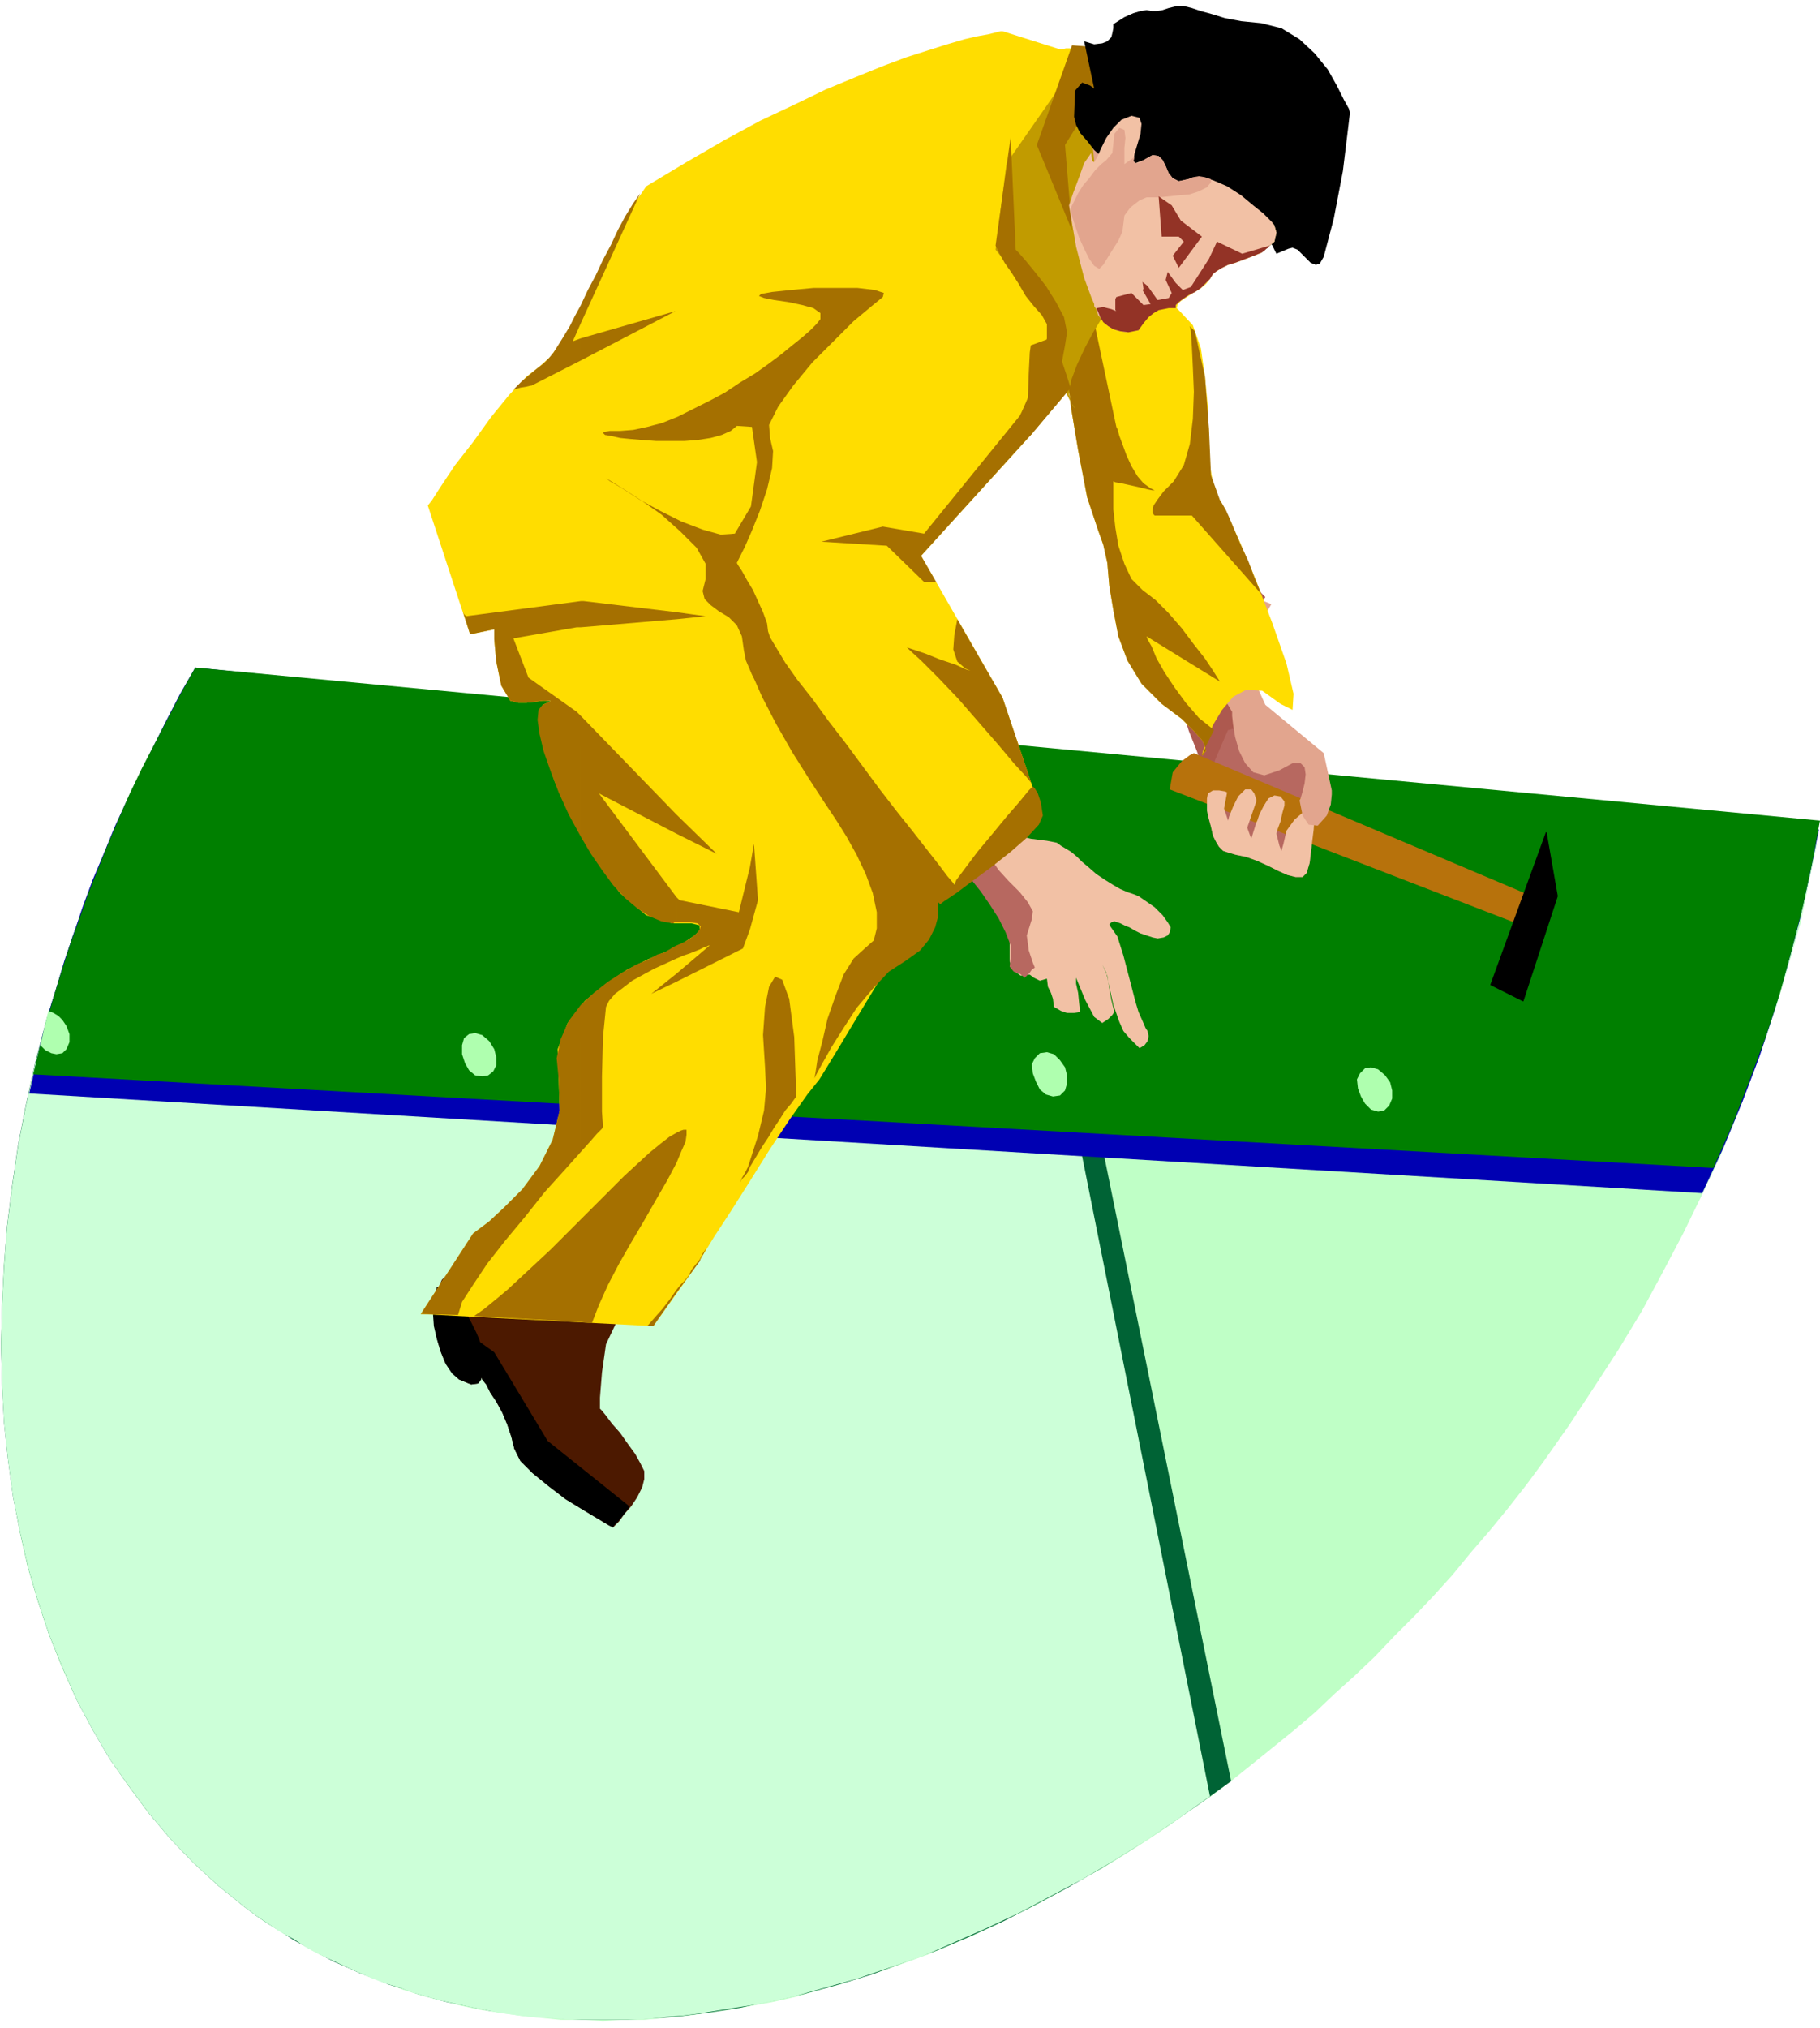 <svg xmlns="http://www.w3.org/2000/svg" fill-rule="evenodd" height="2.014in" preserveAspectRatio="none" stroke-linecap="round" viewBox="0 0 1808 2014" width="1.808in"><style>.pen1{stroke:none}.brush6{fill:#000}.brush10{fill:#b76860}.brush12{fill:#f2c1a5}.brush13{fill:#e2a58e}.brush15{fill:#a57000}.brush17{fill:#933326}</style><path class="pen1" style="fill:#bfffc6" d="M1805 838 146 755l-20 42-18 42-17 42-16 41-14 42-12 42-11 42-10 42-8 41-7 41-5 41-4 40-2 40-1 39 1 39 2 38 4 38 5 36 6 36 8 36 10 34 11 33 13 33 14 31 16 30 17 29 19 28 20 27 22 26 23 24 25 23 26 21 16 12 17 11 17 10 17 10 18 9 17 8 18 8 19 7 18 7 19 6 19 5 20 5 19 4 20 3 20 3 20 2 20 2h21l21 1 20-1h21l22-2 21-2 21-3 22-3 21-4 22-4 22-5 21-6 22-6 22-7 22-7 22-8 22-8 22-9 21-9 22-10 22-11 22-11 22-12 21-12 22-12 21-13 22-14 21-14 21-15 22-15 21-16 20-16 21-17 21-17 20-17 20-19 20-18 20-19 19-20 20-20 19-20 19-21 18-22 19-22 18-22 18-23 17-23 26-37 25-38 24-37 23-38 21-39 20-38 19-39 18-38 16-39 15-39 14-39 13-39 11-38 11-39 8-39 8-38z"/><path class="pen1" style="fill:#006335" d="m1223 1769-187-921-894-85-20 42-18 41-16 42-16 42-13 42-13 41-11 42-9 41-8 41-6 41-5 40-3 40-2 40-1 39 1 38 2 38 4 37 5 37 7 35 8 35 10 34 11 33 13 32 14 32 16 30 17 29 19 27 20 27 21 25 23 24 25 23 26 21 12 9 12 8 13 8 12 8 13 7 13 7 13 7 14 6 13 6 14 5 14 6 14 4 14 5 14 4 14 4 15 3 15 3 14 3 15 2 15 2 15 2 16 1 15 1 15 1h47l16-1 15-1 16-1 16-2 16-2 32-5 33-7 32-7 33-9 33-10 32-12 33-12 33-14 33-15 33-17 32-17 33-19 32-20 32-21 32-22 32-23z"/><path class="pen1" style="fill:#ccffd8" d="m1202 1784-187-936-873-83-20 41-18 42-16 41-16 42-13 42-13 41-11 42-9 41-8 41-6 41-5 40-3 40-2 39-1 39 1 38 2 38 4 37 5 37 7 35 8 35 10 34 11 33 13 32 14 32 16 30 17 29 19 27 20 27 21 25 23 24 25 23 26 21 12 9 12 8 12 8 13 7 12 8 13 7 13 6 13 6 13 6 14 6 13 5 14 4 13 5 14 4 14 4 14 3 14 3 15 3 14 3 15 2 15 2 15 1 14 1 16 1h61l15-1 16-2 15-1 16-2 31-5 32-5 32-7 32-9 32-9 32-11 32-11 32-14 32-14 32-15 32-17 32-17 32-19 32-20 31-21 31-22z"/><path class="pen1" style="fill:#4c1900" d="M510 1245h-2l-7 1-9 1-11 2-13 4-11 4-10 6-8 8-5 11-3 13v15l2 15 4 15 5 13 7 10 7 7 12 5 7-1 3-4v-2l1 2 4 5 4 8 6 9 6 11 5 12 4 12 3 12 6 12 12 12 16 13 17 13 18 11 15 9 10 6 4 2 2-2 4-4 5-7 7-8 6-9 5-10 2-8v-8l-4-8-5-9-8-11-7-10-8-9-6-8-4-5-2-2v-11l2-25 4-28 10-21v-8l-9-10-16-12-20-11-21-11-18-9-13-6-5-2z"/><path class="pen1 brush6" d="m434 1278-3 12-1 13 1 14 3 13 4 13 5 12 6 9 7 6 12 5 7-1 3-4v-2l1 2 4 5 4 8 6 9 6 11 5 12 4 12 3 12 6 12 12 12 16 13 17 13 18 11 15 9 10 6 4 2 1-2 4-4 5-6 6-8-1-2-80-64-53-88-14-10-1-3-3-7-5-10-6-11-6-10-8-9-7-5h-7z"/><path class="pen1" style="fill:#0000b2" d="m194 663 1613 161-9 44-10 45-12 45-13 45-15 46-17 45-19 46-21 45-1662-99 6-26 6-27 7-26 8-26 8-27 9-26 9-27 10-27 11-26 11-27 12-26 13-27 13-26 13-26 14-27 15-26z"/><path class="pen1" style="fill:#007f00" d="m194 663 1614 152-8 43-9 42-11 43-12 44-14 43-16 43-17 44-19 43-1669-93 6-25 7-26 7-25 8-26 8-25 9-25 9-26 10-25 10-25 11-26 11-25 12-25 13-25 13-25 13-25 14-25z"/><path class="pen1" style="fill:#ad594f" d="m1202 780-2-4-5-12-6-18-8-20-7-22-5-21-2-18 1-13 4-22 3-23 6-22 11-18 9-5h10l11 4 10 6 10 7 8 7 5 5 2 2-2 3-5 7-8 11-7 13-8 14-5 15-1 13 3 11 11 20 9 21 7 16 2 7-51 36z"/><path class="pen1 brush10" d="m1220 725-4 9-9 21-7 28v27l3 11 2 9 3 6 3 5 4 4 6 2 7 2 10 2 11 4 11 5 10 5 9 4 8 2h7l4-4 3-10 3-25 2-22 1-17v-8l1-6v-8l-1-9-3-10-5-10-8-8-11-6-13-4-11-2-10-1-9 1-7 1-6 1-3 1h-1z"/><path class="pen1" style="fill:#b7720c" d="m1162 784 342 132 13-28-331-140-4 2-8 6-9 11-3 17z"/><path class="pen1 brush12" d="m1200 788-1 5v12l1 5 3 11 2 9 3 6 3 5 4 4 6 2 7 2 10 2 11 4 11 5 10 5 9 4 8 2h7l4-4 3-10 2-17 2-16 1-15 1-11-5 3-3 2-2 2-1 1-3 2-7 6-8 11-3 13-2 7-2-5-2-8-1-4 1-4 3-8 2-9 2-7v-4l-4-5-6-1-6 3-5 8-4 8-2 6-1 2-5 16-4-11 9-26v-2l-2-6-3-4h-6l-7 7-5 10-4 10-1 4-4-12 3-16-2-1-6-1h-6l-5 3z"/><path class="pen1 brush13" d="m1202 589-4 74 26 44v4l1 9 2 12 4 14 6 12 8 9 11 3 15-5 13-7h8l4 4 1 7-1 9-2 8-2 7-1 2 1 5 2 10 6 9 9 1 9-10 4-11 1-10v-4l-8-37-58-48-23-51 29-49-55-22-6 11z"/><path class="pen1 brush6" d="m1481 978 55-151 11 63-34 104-32-16z"/><path fill="none" style="stroke:#000;stroke-width:1;stroke-linejoin:round" d="m1481 978 55-151 11 63-34 104-32-16"/><path class="pen1 brush12" d="m956 864 2 2 6 6 9 9 9 11 9 12 8 12 4 12v27l4 9 7 5 5-1h4l4 3 6 3 7-2 1 8 3 6 2 6 1 8 7 4 6 2h7l6-1-1-9-1-10-2-9v-6l2 5 7 17 9 17 8 6 6-4 4-4 2-3-1-4-2-8-2-11-2-13-5-11 4 8 3 14 4 18 6 17 4 9 6 7 6 6 4 4 5-3 3-4 1-5-1-5-2-3-3-7-4-9-3-10-6-23-6-23-6-19-7-10-1-2 2-2 3-1 3 1 3 1 4 2 5 2 5 3 6 3 6 2 6 2 5 1 6-1 4-2 2-3 1-5-3-5-5-7-8-8-13-9-3-2-5-2-6-2-7-3-7-4-8-5-9-6-8-7-6-5-5-5-6-5-5-3-5-3-4-3-5-1-5-1-16-2-12-3-9-4-7-6-4-6-4-5-3-6-3-5-10 7-9 23-5 25-2 11z"/><path class="pen1 brush10" d="m958 865 2 3 6 7 8 10 9 13 9 14 7 14 5 13v11l-1 10 4 5 6 2 5 4 2-2 3-3 2-3 3-2-2-5-4-12-2-15 5-16 1-8-5-9-8-10-11-11-10-11-7-10-3-8 3-7 4-4 1-2-2-1-3-1h-10l-6 1h-5l-3 12-2 10-1 8v3z"/><path class="pen1" style="fill:#fd0" d="m1242 49-21-2-18-3-17-2-14-3-12-2-11-1h-9l-8 2-5 3v5l2 4 5 4 6 5 5 3 4 2 2 1-1-1-4-3-5-4-6-4-7-4-8-4-7-2-7-1-7 1-9 1-9 2-8 1-8 1h-6l-4 1h-2l-57-18h-2l-4 1-8 2-11 2-13 3-17 5-19 6-22 7-24 9-27 11-29 12-31 15-34 16-35 19-38 22-40 24-13 19-14 24-14 28-14 28-14 28-13 24-13 18-11 10-13 10-17 18-18 22-18 25-18 23-14 21-9 14-4 5 42 128 24-5v10l2 22 5 24 9 15 8 2h8l9-1 7-1h8l-1 1-7 3-4 14 4 26 12 36 18 39 23 39 24 33 26 22 26 8h19l8 2v5l-5 5-9 6-9 5-7 4-3 1-5 2-14 6-20 10-21 14-21 17-17 22-10 26 1 30 1 31-7 29-13 26-17 23-18 18-15 14-12 9-4 3-52 80 231 12 45-63 4-7 11-18 17-26 19-30 20-32 20-30 17-24 12-15 8-13 14-23 18-30 20-33 21-34 21-29 19-22 15-11 18-8 15-12 14-14 11-15 9-14 7-12 4-8 1-3-33-98-81-141 109-120 38-45 2 18 7 42 9 47 11 33 5 14 4 18 2 23 4 24 5 26 9 24 14 23 20 20 20 15 12 12 8 9 3 6 1 5-2 2-1 2h-1l1-4 4-11 6-15 9-15 11-13 13-7 16 1 18 13 12 6 1-16-7-30-14-40-16-42-16-38-13-29-7-13-6-12-4-22-1-27-1-31-3-31-4-28-8-23-13-14-3-3 1-4 3-3 6-4 6-4 7-4 6-5 4-5 3-5 4-3 5-3 6-3 7-2 8-3 8-3 10-4 13-11 2-9-2-7-2-3 1 1 3 2 4 3 6 2 7 2 7-1 8-3 9-6 10-26-1-37-6-33-4-14v-3l-2-6-4-10-5-11-9-11-11-10-16-7-19-4z"/><path class="pen1 brush13" d="m1084 119 10 2 7 7 4 9 2 11-2 10-4 9-7 5-10 2-8-2-7-5-5-9-2-10 2-11 5-9 7-7 8-2z"/><path class="pen1 brush15" d="M745 1159v-6l8-25 6-25 2-22-1-21-2-32 2-28 4-20 6-10 7 3 7 19 5 38 2 59-5 7-6 7-5 8-6 9-6 10-6 9-6 10-6 10zm0-236 8-29-4-56-4 23v62zm0-62v62l-7 19-66 33v-8l33-28h-1l-2 1-3 1-4 2-5 2-5 2-6 2-7 3v-13l7-3 7-4 6-5 3-4 1-3-3-3-8-1h-13v-25l3 3 59 12 11-45zm0 292v6l-2 5-3 4-3 3-2 4 2-5 3-5 3-6 2-6zm-73 131v-3l4-5 4-4 4-5 3-6 4-5 4-5 3-6 4-6-3 6-3 5-1 3-1 1-22 30zm0-129v-30l4-2 3-1h3v5l-1 7-4 9-5 12zm0-327v-19l40 39-40-20zm0-213v-7l29 4-29 3zm-36-423-7 10-8 13-7 13-7 15-8 15-7 15-8 15-7 15v18l59-129zm-59 166v-22l94-27-94 49zm95 250v7l-95 8v-26h3l92 11zm0 201v19l-77-40 77 103v25h-2l-1 1h-1l-11-2-12-5-12-8-12-10-12-13-11-15-11-16-10-17V711l95 98zm0 130v13l-11 5-11 5-11 6-11 6-9 7-8 6-6 7-3 6-3 30-1 39v35l1 15-1 2-5 5-7 8-9 10V998l13-12 14-11 14-9 14-8 12-5 9-5 7-2 2-1 1-1 2-1 3-2 4-2zm0 28-25 20 25-12v-8zm0 158-7 4-9 7-11 9-12 11-13 12-14 14-14 14-15 15v102l11 1 7-18 9-20 11-21 12-21 13-22 12-21 11-19 9-17v-30zm0 156v3l-23 33h-6l7-8 8-9 7-9 7-10zm-95-978-6 11-5 10-6 10-5 8-5 8-5 6-5 5-4 3-5 4-6 5-7 6-8 8 7-2 6-1 4-1h1l49-25v-22l-8 3 8-18v-18zm0 294v26h-4l-63 11 15 39 48 34 4 4v120l-12-22-10-22-8-21-7-20-4-17-2-14 1-10 4-5 7-3 1-1h-8l-7 1-9 1h-8l-8-2-9-15-5-24-2-22v-10l-24 5-7-22 1 2 1 1 1 1 114-15zm0 401v146l-17 19-19 21-19 24-20 24-18 23-14 21-11 17-4 13-37-1 52-80 4-3 12-9 15-14 18-18 17-23 13-26 7-29-1-31-2-21 4-19 8-18 12-16zm0 213-15 15-15 15-15 14-14 13-14 13-12 10-11 9-10 7 106 6v-102zm676-621-7-17-6-16-7-15-6-14-5-12-4-9-4-7-2-3-9-25-2-46-4-52-10-45-5-5 1 5 1 15 1 21 1 24-1 27-3 25-6 21-10 16-10 10-6 8-4 6-1 4v3l1 2 1 1h37l69 78z"/><path class="pen1 brush15" d="m1022 434 2-2 38-45 2 18 7 42 9 47 11 33 5 14 4 18 2 23 4 24 5 26 9 24 14 23 20 20 20 15 12 12 8 9 3 6 1 5-2 2-1 2h-1l1-2 2-5 4-8 5-10-15-12-13-15-11-15-10-15-8-14-5-12-4-7-1-3 73 45-2-3-5-8-8-12-11-14-12-16-13-15-13-13-13-10-11-11-7-15-6-18-3-18-2-18v-28l2 1 6 1 9 2 9 2 8 2 5 1h2l-4-2-7-5-6-7-6-10-5-11-4-11-3-8-2-7-1-2-22-104-63 23-1 7-1 20-1 29 1 35z"/><path class="pen1" style="fill:#c19b00" d="m1102 305-2 3-6 9-8 13-8 15-8 17-6 16-2 14 3 10 3 4-1-2-4-6-5-10-7-10-6-10-4-7-2-3 4-43-54-67 11-86 76-109 26 252z"/><path class="pen1 brush15" d="m1065 45-35 99 35 85-7-85 59-95-52-4zm-41 731-28-83-45-78-3 16-1 14 4 12 8 7 5 2-4-1-11-5-15-5-15-6-12-4-6-2 3 3 11 10 17 17 20 21 20 23 20 23 16 19 12 13 4 5v-1zm-94-198-15-26 109-120 38-45v1l1 5 1 7 1 9v-19l-5-16-5-15 3-16 2-13-3-15-8-15-10-16-11-14-9-11-7-8-3-3-5-112-15 108 1 2 3 6 5 9 7 10 7 11 7 12 8 10 8 9 5 9v14l-4 17-5 17-6 16-6 14-4 9-2 4-95 117-41-7-61 15 65 4 37 36h12z"/><path class="pen1 brush6" d="m1253 23-20-2-16-3-13-4-11-3-9-3-8-2h-7l-8 2-6 2-6 1h-5l-5-1-6 1-7 2-9 4-11 7v4l-1 5-1 4-4 4-5 2-8 1-10-3 10 47-4-3-8-3-7 8-1 26 2 8 4 8 7 8 7 9 10 9 10 9 12 10 13 9 13 9 15 9 14 9 15 9 15 8 16 8 14 7 15 7 1-1h3l13-11 2-9-2-7-2-3-1 7v14l5 10 12-5 4-1 5 2 4 4 5 5 4 4 5 2 4-1 4-7 10-38 9-47 5-41 2-17-1-4-5-9-7-14-9-16-13-16-15-14-18-11-20-5z"/><path class="pen1 brush12" d="M1168 306v-3l3-3 4-3 6-4 6-3 6-4 5-5 4-4 3-5 4-3 5-3 6-3 7-2 8-3 8-3 10-4 13-11 2-9-2-7-2-3v1h1l-1-1-2-2-7-7-10-8-12-10-14-9-14-6-13-3-12 2-9 2-6-3-4-5-3-7-3-6-4-4-6-1-9 5-8 3-2-2 1-7 3-10 3-10 1-10-2-6-8-2-10 4-8 8-7 10-5 10-4 9-3 5-2-1-1-8-7 10-5 14-6 16-4 12 7 41 8 31 7 19 3 7v2l2 3 2 6 5 6 5 5 8 4 10 2 12-2 3-6 4-6 4-4 4-3 5-3 5-1h6l6 1z"/><path class="pen1 brush13" d="m1203 178-6-2-6-1-6 1-5 2-9 2-6-3-4-5-3-7-3-6-4-4-6-1-9 5-5 3h-3l-2-2 1-4-10 7v-16l1-10-1-8-5-2-5 6-1 10-1 9-6 7-5 4-6 6-6 8-6 7-5 8-4 8-3 6v4l1 5 3 9 4 12 5 11 5 10 5 7 5 3 4-4 8-13 7-11 4-9 1-8 1-8 6-8 9-7 7-3h12l10-1 10-1 11-1 9-3 8-4 4-5v-3z"/><path class="pen1 brush17" d="M1168 306v-3l3-3 4-3 6-4 6-3 6-4 5-5 4-4 3-5 4-3 5-3 6-3 7-2 8-3 8-3 10-4 3-2 2-2 2-1 1-2-27 8-25-12-8 17-18 28-8 3-7-7-8-11-2 8 6 13-3 5-11 2-10-14-5-4 1 7-1 1 8 14-7 1-12-12-15 4-1 2v11l2 2-1-1-5-2-8-2-7 1 2 4 2 5 3 5 5 4 5 3 7 2 8 1 10-2 5-7 5-6 5-4 5-3 5-1 5-1h7z"/><path class="pen1 brush15" d="m809 1071 1-5 2-13 5-19 5-22 8-23 8-21 10-16 11-10 9-8 3-12v-16l-4-19-7-19-9-19-10-18-10-16-12-18-15-23-17-27-16-28-14-27-11-25-6-20 2-13 5-1 7 5 11 11 13 15 14 18 16 21 17 23 17 24 16 25 16 23 15 23 14 20 11 17 9 13 5 9 2 3 1 2 1 6v19l-3 11-6 12-9 11-14 10-17 11-16 17-16 19-13 20-12 19-9 16-6 11-2 4z"/><path class="pen1 brush15" d="m948 879-1-2-6-7-9-12-11-14-14-18-16-20-17-22-17-23-17-23-17-22-16-22-15-19-12-17-9-15-6-10-2-6-1-8-4-11-5-11-5-11-6-10-5-9-4-6-1-2 2-4 6-12 7-16 8-20 7-21 5-21 1-17-3-13-1-13 9-18 15-21 19-23 21-21 20-20 18-15 11-9 1-4-9-3-17-2h-44l-22 2-19 2-11 2-2 2 5 2 10 2 14 2 14 3 11 3 7 5v6l-4 5-6 6-8 7-10 8-11 9-12 9-14 10-15 9-15 10-15 8-16 8-16 8-15 6-15 4-14 3-13 1h-10l-6 1-1 1 2 2 6 1 9 2 10 1 12 1 14 1h28l13-1 13-2 11-3 9-4 6-5 15 1 5 35-6 44-16 27-14 1-18-5-21-8-22-11-20-11-17-11-12-7-4-3 5 3 13 8 17 11 20 14 19 17 16 16 9 16v15l-3 12 2 8 6 6 8 6 10 6 8 8 5 11 2 14 2 10 6 14 9 16 13 19 14 20 17 21 17 22 19 21 18 21 18 20 16 19 15 16 13 14 10 10 6 7 2 2 4-3 12-8 16-12 19-14 19-15 16-14 12-13 4-9-2-13-3-9-3-5-2-2-4 4-9 11-13 15-14 17-15 18-12 16-9 12-2 5z"/><path class="pen1 brush17" d="m1164 204 9 15 21 16-23 31-6-12 11-14-5-5h-17l-3-40 13 9z"/><path class="pen1" d="m1033 1046 7-1 7 2 6 6 5 7 2 8v8l-2 7-5 5-7 1-7-2-6-5-4-8-3-8-1-9 3-6 5-5zm-567-19 6-1 7 2 7 6 5 8 2 8v8l-3 6-5 4-6 1-7-1-6-5-4-7-3-9v-9l2-7 5-4zm-418-23 5 2 5 3 4 4 4 6 3 8v8l-3 7-4 4-6 1-5-1-6-3-5-5 2-8 2-9 2-8 2-9zm1308 57 6-1 7 2 7 6 5 7 2 8v8l-3 7-5 5-6 1-7-2-6-6-4-7-3-8-1-9 3-6 5-5z" style="fill:#afffaf"/></svg>
